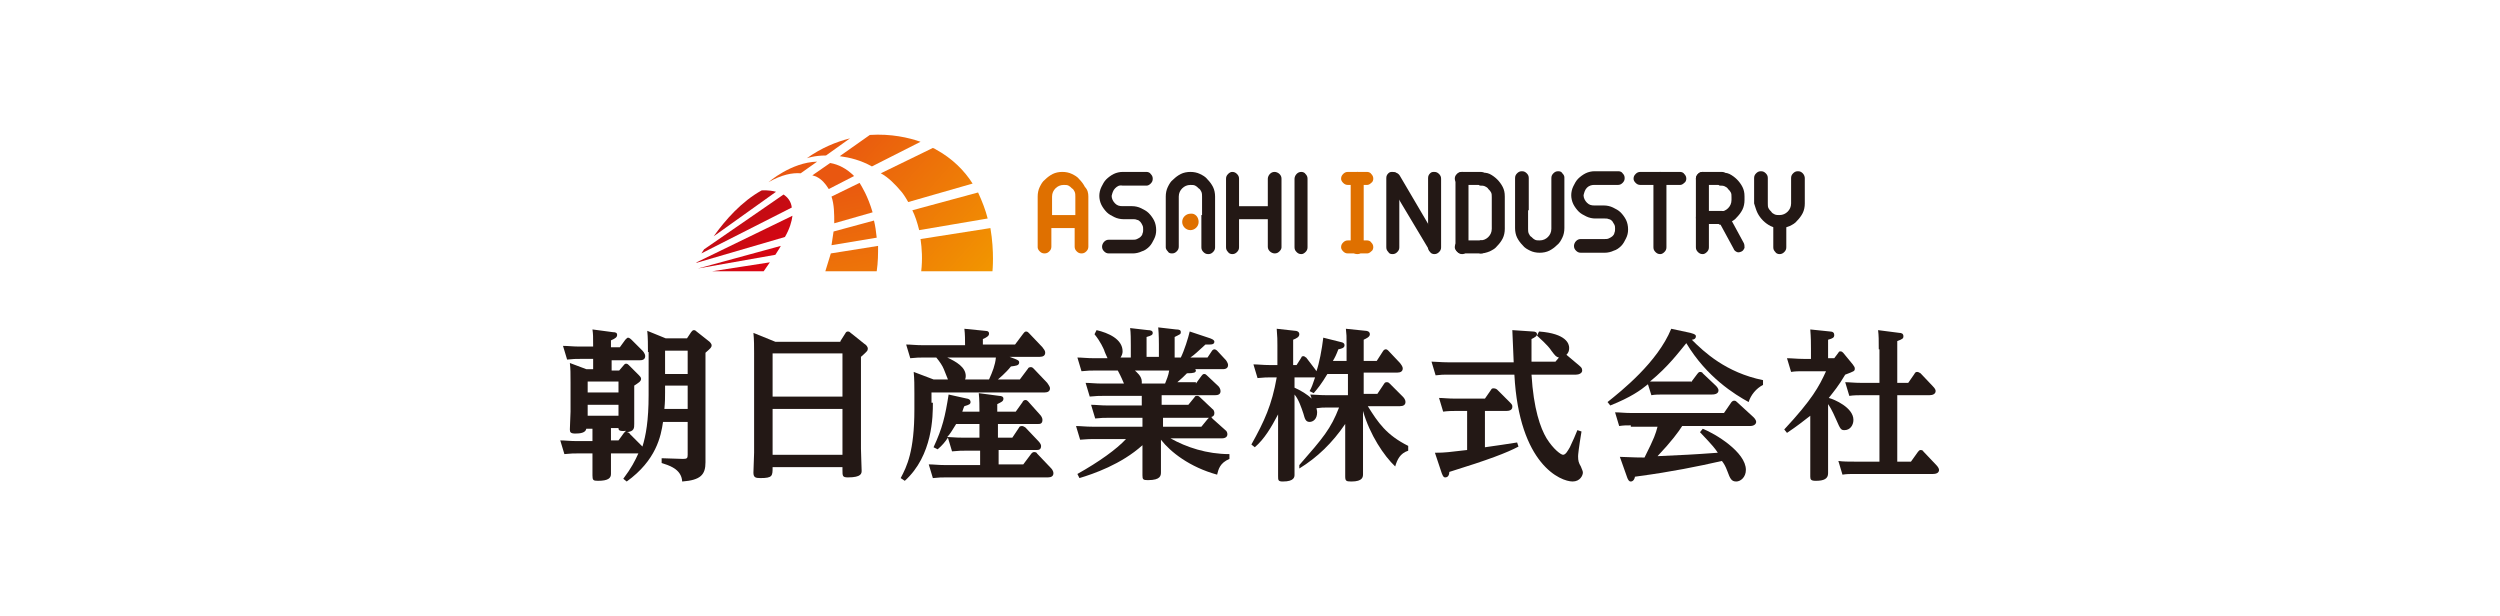 <?xml version="1.0" encoding="utf-8"?>
<!-- Generator: Adobe Illustrator 26.0.3, SVG Export Plug-In . SVG Version: 6.00 Build 0)  -->
<svg version="1.1" id="レイヤー_1" xmlns="http://www.w3.org/2000/svg" xmlns:xlink="http://www.w3.org/1999/xlink" x="0px"
	 y="0px" viewBox="0 0 365 90" style="enable-background:new 0 0 365 90;" xml:space="preserve">
<style type="text/css">
	.st0{fill:#231815;}
	.st1{fill:#DF7000;}
	.st2{fill:url(#SVGID_1_);}
	.st3{fill:url(#SVGID_00000158020993940785751430000006083267208432978103_);}
	.st4{fill:url(#SVGID_00000105410195266512713650000001066780844778700707_);}
	.st5{fill:url(#SVGID_00000040564424734728290740000003028104517892321435_);}
	.st6{fill:url(#SVGID_00000121971060843054519860000002612989842109667743_);}
	.st7{fill:url(#SVGID_00000030448321394403574230000010033999347179043247_);}
	.st8{fill:url(#SVGID_00000170987210012873682340000004808069681222687906_);}
	.st9{fill:url(#SVGID_00000161610973263635564930000010363800839376208575_);}
	.st10{fill:url(#SVGID_00000098911157437203824000000016828144954523871617_);}
	.st11{fill:url(#SVGID_00000170956942268017719990000001967504788674652319_);}
	.st12{fill:url(#SVGID_00000106127118779793142680000011725511067359578810_);}
	.st13{fill:url(#SVGID_00000004504596070266098750000016907498098509623210_);}
	.st14{fill:url(#SVGID_00000148639945225189123590000014532786665320254367_);}
	.st15{fill:url(#SVGID_00000021801360927767293890000004917479020460135848_);}
	.st16{fill:url(#SVGID_00000047770379834285352920000015235619080587254197_);}
</style>
<g>
	<g>
		<path class="st0" d="M94.6,51.4c0-0.9,0-2.2-0.1-3.1l2.7,1.1h3.1l0.6-0.9c0.1-0.1,0.2-0.3,0.4-0.3c0.2,0,0.3,0.1,0.4,0.2l1.9,1.5
			c0.2,0.2,0.3,0.4,0.3,0.5c0,0.3-0.1,0.4-0.9,1.1v13c0,0.5,0,2.5,0,3c0,1.8-0.7,2.6-3.4,2.8c-0.1-1.9-2.1-2.4-3-2.7v-0.7l3.1,0.1
			c0.6,0,0.7-0.1,0.7-0.6v-4.8h-3.6c-0.3,2.1-1,5.6-5.3,8.7L91,69.9c1.2-1.6,1.7-2.6,2.2-3.7h-4c0,0.5,0,2.6,0,3c0,0.6-0.4,1-1.9,1
			c-0.7,0-0.8-0.1-0.8-0.8c0-0.2,0-0.7,0-3.2h-2.2c-0.5,0-0.9,0-1.9,0.1l-0.6-2c0.7,0,1.4,0.1,2.4,0.1h2.3v-1.8h-0.9
			c-0.1,0.6-0.9,0.7-1.6,0.7c-0.7,0-0.8-0.2-0.8-0.6c0-0.6,0.1-2,0.1-2.6v-4.2c0-1.3,0-2.1-0.1-2.9l2.4,0.9h1v-1.5h-1.9
			c-0.6,0-1,0-1.9,0.1l-0.6-2c0.7,0,1.5,0.1,2.4,0.1h2c0-1.5,0-1.8-0.1-2.5l3,0.4c0.4,0,0.6,0.1,0.6,0.4c0,0.3-0.2,0.5-0.9,0.8v1
			h1.3l0.8-1.1c0.2-0.2,0.3-0.3,0.4-0.3c0.2,0,0.5,0.3,0.5,0.3l1.6,1.6c0,0,0.4,0.4,0.4,0.8c0,0.6-0.6,0.6-0.8,0.6h-4.1v1.5h1.1
			l0.6-0.7c0.1-0.1,0.2-0.3,0.4-0.3c0.2,0,0.3,0.1,0.4,0.2l1.5,1.5c0.1,0.1,0.3,0.3,0.3,0.5c0,0.4-0.4,0.6-1,1v3.4
			c0,0.3,0,1.9,0,2.2c0,0.6,0,1.1-1.1,1.2c0.2,0,0.4,0.1,0.5,0.3l1.5,1.5c0.1,0.1,0.2,0.2,0.3,0.3c0.5-1.6,0.9-3.8,0.9-7.5V51.4z
			 M85.8,55.7v1.6h4.5v-1.6H85.8z M85.8,59.1v1.6h4.5v-1.6H85.8z M91.1,63.2c0.1-0.1,0.2-0.2,0.3-0.3c-1,0.1-1.1-0.1-1.1-0.4h-1.1
			v1.8h1.1L91.1,63.2z M97.1,57.3c0,0.7,0,1.4-0.1,2.4h3.4v-3.4h-3.3L97.1,57.3z M97.1,54.6h3.3v-3.4h-3.3V54.6z"/>
		<path class="st0" d="M122.7,49.8l0.7-1.1c0.1-0.2,0.2-0.3,0.4-0.3c0.2,0,0.3,0.1,0.4,0.2l2,1.6c0.2,0.1,0.5,0.4,0.5,0.7
			c0,0.3-0.1,0.4-1,1.2v13.4c0,0.5,0.1,2.9,0.1,3.2c0,0.4,0,1-2,1c-0.8,0-0.8-0.2-0.8-1.1v-0.4h-10.2c0,1.3,0,1.6-1.8,1.6
			c-0.7,0-1-0.1-1-0.8c0-0.3,0.1-2.5,0.1-2.9V51.6c0-1,0-2-0.1-3l3.2,1.3H122.7z M112.8,51.6v6.3h10.2v-6.3H112.8z M112.8,59.7v6.7
			h10.2v-6.7H112.8z"/>
		<path class="st0" d="M136.2,58.8c0,1.9,0,7.7-4.1,11.4l-0.6-0.4c0.9-1.7,2-3.9,2-10v-2.4c0-1.1,0-2-0.1-3.1l2.9,1.1h2.1
			c-0.1-0.2-0.5-1.3-0.6-1.5c-0.2-0.5-0.6-1.1-1.1-1.7h-1.9c-0.6,0-0.9,0-1.9,0.1l-0.6-2c0.7,0,1.4,0.1,2.4,0.1h6.2
			c0-0.7,0-1.6-0.1-2.4l3,0.3c0.5,0,0.6,0.2,0.6,0.4c0,0.3-0.2,0.5-0.9,0.8v0.8h4.7l1.2-1.6c0.1-0.1,0.2-0.3,0.4-0.3
			s0.3,0.1,0.4,0.2l2,2.1c0.1,0.2,0.4,0.4,0.4,0.8c0,0.4-0.3,0.6-0.8,0.6h-4.4l0.8,0.3c0.5,0.2,0.6,0.3,0.6,0.5
			c0,0.5-0.5,0.5-1.2,0.6c-0.8,1-1.8,1.8-1.9,1.9h3.2l1.2-1.6c0-0.1,0.2-0.2,0.4-0.2c0.2,0,0.3,0.1,0.4,0.2l2,2.1
			c0.1,0.2,0.4,0.5,0.4,0.8c0,0.4-0.3,0.6-0.8,0.6h-16.5V58.8z M143,60.1c0-0.6,0-1.8-0.1-2.7l3,0.4c0.3,0,0.6,0.1,0.6,0.4
			c0,0.4-0.3,0.5-0.9,0.8v1.1h2.7l1-1.4c0-0.1,0.2-0.3,0.4-0.3c0.2,0,0.3,0.1,0.4,0.2l1.7,1.9c0.2,0.2,0.4,0.5,0.4,0.8
			c0,0.6-0.4,0.6-0.6,0.6h-5.9v2h2.1l1-1.5c0-0.1,0.2-0.2,0.4-0.2c0.2,0,0.3,0.1,0.5,0.2l1.9,2c0.2,0.2,0.4,0.5,0.4,0.7
			c0,0.6-0.4,0.6-0.7,0.6h-5.5v2.1h3.6l1.2-1.6c0.1-0.1,0.2-0.2,0.4-0.2s0.4,0.1,0.4,0.2l2,2.1c0.1,0.1,0.4,0.4,0.4,0.8
			c0,0.4-0.3,0.6-0.8,0.6h-14.9c-0.6,0-1,0-1.9,0.1l-0.6-2c0.7,0,1.4,0.1,2.4,0.1h5.1v-2.1h-2.2c-0.5,0-0.9,0-1.9,0.1l-0.6-2
			c-0.4,0.6-0.8,1.1-1.5,1.7l-0.6-0.3c1.3-2.8,1.7-4.5,2.2-7.7l2.7,0.6c0.1,0,0.5,0.1,0.5,0.5c0,0.3-0.2,0.4-0.9,0.6
			c-0.2,0.4-0.2,0.6-0.3,0.8H143z M138.3,52.2c1.3,0.6,2.7,1.4,2.7,2.7c0,0.3-0.1,0.5-0.1,0.5h3.5c0.5-1.1,0.9-2.1,1-3.2H138.3z
			 M139.6,61.9c-0.5,0.8-0.9,1.5-1.3,1.9c1.4,0.1,1.9,0.1,2.4,0.1h2.3v-2H139.6z"/>
		<path class="st0" d="M174.6,56l0.8-1.1c0.1-0.1,0.2-0.3,0.4-0.3s0.3,0.1,0.4,0.2l1.7,1.6c0.1,0.1,0.3,0.4,0.3,0.7
			c0,0.5-0.4,0.6-0.8,0.6h-7.8v1.4h3.9l0.9-1.1c0.1-0.2,0.2-0.2,0.4-0.2c0.1,0,0.2,0,0.4,0.2l1.8,1.7c0.2,0.1,0.3,0.4,0.3,0.6
			c0,0.3-0.1,0.5-0.5,0.6c0.1,0,0.2,0.1,0.2,0.2l1.9,1.7c0.2,0.1,0.3,0.4,0.3,0.6c0,0.5-0.5,0.6-0.8,0.6h-7.5
			c2.3,1.3,5.3,2.3,8.6,2.3v0.7c-1.4,0.6-1.6,1.5-1.8,2.3c-4-1.1-6.8-3.3-8.2-5.1v2.3c0,0.4,0,2.2,0,2.4c0,0.5,0,1.2-1.9,1.2
			c-0.7,0-0.8-0.1-0.8-0.7c0-0.2,0-2.4,0-2.8V65c-3.1,2.8-7.2,4.2-9.2,4.8l-0.3-0.6c3.2-1.8,5.7-3.6,7.1-5.1h-4.8
			c-0.9,0-1.7,0.1-1.9,0.1l-0.6-2c0.7,0,1.4,0.1,2.4,0.1h7.3V61h-5c-0.6,0-1,0-1.9,0.1l-0.6-2c0.7,0,1.4,0.1,2.4,0.1h5v-1.4H161
			c-0.5,0-0.9,0-1.9,0.1l-0.6-2c0.7,0,1.4,0.1,2.4,0.1h3.2c-0.5-1.2-0.7-1.5-0.9-1.9h-3.4c-0.5,0-1,0-1.9,0.1l-0.6-2
			c0.7,0,1.4,0.1,2.4,0.1h2c-0.1-0.2-0.5-1.1-0.5-1.2c-0.1-0.2-0.5-1.2-1.4-2.3l0.3-0.6c1.7,0.4,3.8,1.3,3.8,3.1
			c0,0.3-0.1,0.6-0.3,0.9h1.5v-1.8c0-0.6,0-1.9-0.1-2.5l2.6,0.3c0.4,0,0.7,0.1,0.7,0.4c0,0.3-0.2,0.4-0.9,0.6v2.9h1.8v-1.8
			c0-0.2,0-1.5-0.1-2.5l2.6,0.3c0.5,0,0.7,0.1,0.7,0.4c0,0.3-0.1,0.3-0.9,0.7v3h0.9c0.5-1,1.1-2.9,1.3-3.8l3,1
			c0.2,0.1,0.6,0.2,0.6,0.5c0,0.5-0.7,0.4-1.3,0.4c-1.1,1-1.6,1.5-2.2,1.9h2.5l0.6-0.9c0.1-0.2,0.3-0.3,0.4-0.3
			c0.2,0,0.4,0.2,0.4,0.2l1.3,1.4c0,0,0.3,0.4,0.3,0.7c0,0.6-0.6,0.6-0.8,0.6h-4c0,0,0.1,0.1,0.1,0.2c0,0.3-0.3,0.4-1.3,0.4
			c-0.5,0.5-0.7,0.7-1.4,1.3H174.6z M170.1,56c0.2-0.5,0.5-1.2,0.6-1.9h-5c0.2,0.2,1,0.8,1,1.6c0,0.1,0,0.2,0,0.3H170.1z
			 M169.7,62.3h5.7l0.9-1.1c0.1-0.1,0.1-0.1,0.2-0.2h-6.7V62.3z"/>
		<path class="st0" d="M189.7,67.9c3.5-4,4.6-5.3,5.8-8.4h-1.8c-0.5,0-0.8,0-1.5,0.1c0,0.1,0.1,0.3,0.1,0.6c0,1-0.6,1.4-1.1,1.4
			c-0.6,0-0.7-0.5-0.9-1.2c-0.3-0.9-0.7-2.1-1.3-2.8v7c0,0.7,0,4,0,4.7c0,0.3,0,1-1.7,1c-0.7,0-0.7-0.2-0.7-0.8c0-0.6,0-3.3,0-3.8
			v-5.2c-1,1.9-2,3.6-3.4,4.8l-0.5-0.4c1.9-3.4,3-5.8,3.7-9.8h-0.9c-0.5,0-0.9,0-1.9,0.1l-0.6-2c0.7,0,1.4,0.1,2.4,0.1h1.1v-2.9
			c0-0.9,0-1-0.1-2.4l2.7,0.3c0.2,0,0.6,0.1,0.6,0.5c0,0.4-0.4,0.6-0.9,0.8v3.7h0.5l0.7-1.1c0-0.1,0.1-0.2,0.3-0.2
			c0.2,0,0.3,0.2,0.4,0.2l1.3,1.7c0.1,0.1,0.1,0.2,0.2,0.3c0.4-1.1,0.8-3.2,1-4.9l2.4,0.6c0.6,0.1,0.7,0.3,0.7,0.5
			c0,0.4-0.4,0.5-0.9,0.6c-0.3,0.8-0.5,1.2-0.8,1.7h2v-2.3c0-1.4,0-1.5-0.1-2.4l2.9,0.3c0.2,0,0.6,0.1,0.6,0.5
			c0,0.4-0.5,0.6-0.9,0.8v3.1h1.9l0.9-1.4c0.1-0.2,0.3-0.3,0.4-0.3s0.2,0,0.4,0.2l1.7,1.8c0.4,0.5,0.4,0.7,0.4,0.8
			c0,0.4-0.3,0.6-0.8,0.6h-4.9v3.1h2l1-1.5c0.1-0.2,0.3-0.2,0.4-0.2c0.2,0,0.3,0.1,0.4,0.2l1.9,1.9c0.1,0.1,0.4,0.4,0.4,0.8
			c0,0.4-0.3,0.6-0.8,0.6h-4.7c1.5,2.4,2.7,4.2,5.9,5.8v0.7c-1.2,0.4-1.6,1.3-1.9,2.3c-1.6-1.5-3.7-4.6-4.7-8.1V65
			c0,0.7,0,3.6,0,4.2c0,0.4,0,1.1-1.7,1.1c-0.8,0-0.9-0.1-0.9-0.8c0-0.5,0-3.4,0-3.8v-3.8c-1.9,2.8-4.1,4.9-6.7,6.5L189.7,67.9z
			 M196.8,57.7v-3.1h-3c-0.9,1.5-1.4,2.1-2,2.8l-0.6-0.3c0.3-0.5,0.5-1.1,0.8-2c-0.1,0-0.1,0-0.3,0H189v1.5c0.9,0.4,1.9,1,2.5,1.6
			l-0.2-0.6c0.5,0,1.3,0.1,2.4,0.1H196.8z"/>
		<path class="st0" d="M223.8,48.4c0.3,0,0.6,0.1,0.6,0.4c0,0.3-0.4,0.5-0.8,0.7c0,0.5,0,2.9,0,3.3h3.5l0.5-0.6
			c-0.4-0.1-0.5-0.2-1.1-1c-0.5-0.8-1.8-1.9-2.1-2.2l0.3-0.6c4,0.3,4.4,1.8,4.4,2.4c0,0.4-0.1,0.7-0.4,1l1.9,1.6
			c0.2,0.2,0.4,0.3,0.4,0.7c0,0.4-0.5,0.6-0.9,0.6h-6.5c0.3,5,1.3,7.8,2.2,9.3c1,1.6,2.1,2.4,2.4,2.4c0.4,0,0.7-0.6,1-1.1
			c0.6-1.3,0.7-1.5,1.1-2.5l0.6,0.2c-0.4,2.4-0.5,3.4-0.5,3.6c0,0.7,0.1,1,0.4,1.5c0.2,0.5,0.3,0.7,0.3,0.9c0,0.4-0.4,1.3-1.5,1.3
			c-1.7,0-7.8-2.4-8.5-15.6h-9.8c-0.6,0-0.8,0-1.7,0.1l-0.6-2c0.6,0,1.4,0.1,2.4,0.1h9.6c0-0.2-0.2-4.6-0.2-4.7L223.8,48.4z
			 M216.8,65.3c0.8-0.1,4.1-0.6,4.7-0.7l0.2,0.6c-1.7,0.9-4.3,1.9-10.1,3.7c0,0.3-0.1,0.8-0.6,0.8c-0.2,0-0.3-0.1-0.5-0.6l-1-3
			c1.6,0,2-0.1,4.7-0.4V60h-1.8c-0.3,0-1,0-1.7,0.1l-0.6-2c0.6,0,1.3,0.1,2.4,0.1h4.3l0.9-1.3c0.1-0.2,0.2-0.2,0.4-0.2
			c0.2,0,0.4,0.1,0.5,0.2l1.9,1.9c0.3,0.3,0.3,0.4,0.3,0.6c0,0.5-0.5,0.6-0.9,0.6h-3.1V65.3z"/>
		<path class="st0" d="M246.9,55.8l0.9-1.2c0.1-0.1,0.2-0.3,0.4-0.3s0.4,0.1,0.4,0.2l1.9,1.8c0.1,0.1,0.4,0.4,0.4,0.7
			c0,0.6-0.8,0.6-1,0.6h-7.1c-0.5,0-1.2,0-1.7,0.1l-0.5-1.6c-1.1,0.9-2.5,1.9-5.5,3.1l-0.4-0.5c2-1.6,7.3-5.8,9.3-10.7l2.8,0.6
			c0.8,0.2,0.8,0.4,0.8,0.5c0,0.4-0.4,0.5-0.6,0.5c1.8,1.8,5,4.8,10.4,5.9v0.7c-1,0.5-1.8,1.5-2.1,2.5c-2-1.1-6.1-3.6-9.1-8.6
			c-1,1.2-2.6,3.4-5.3,5.6c0.3,0,1,0,1.9,0H246.9z M238.1,62.1c-0.6,0-1.1,0-1.7,0.1l-0.6-2c0.7,0,1.4,0.1,2.4,0.1h13.5l1.1-1.6
			c0.1-0.1,0.2-0.2,0.4-0.2c0.2,0,0.3,0.1,0.4,0.2l2.4,2.2c0.1,0.1,0.4,0.4,0.4,0.7c0,0.3-0.3,0.6-0.9,0.6h-9.9
			c-0.5,0.8-1.6,2.3-3.6,4.4c4.2-0.2,4.7-0.2,8.8-0.5c-0.4-0.6-0.6-0.9-2.6-3l0.4-0.5c1.8,0.7,6.3,3.4,6.3,6c0,1.1-0.8,1.7-1.4,1.7
			c-0.7,0-0.9-0.4-1.3-1.5c-0.3-0.8-0.5-1.1-0.8-1.5c-3.5,0.8-7.5,1.6-12,2.2c-0.1,0-0.6,0.1-0.7,0.1c0,0.2-0.2,0.7-0.6,0.7
			c-0.3,0-0.4-0.3-0.5-0.5l-1.1-3.1c0.8,0,1.7,0.1,3.6,0.1c1.5-3,1.6-3.4,1.9-4.5H238.1z"/>
		<path class="st0" d="M268.4,51.5c0.1-0.2,0.2-0.2,0.3-0.2c0.2,0,0.3,0.1,0.4,0.2l1.4,1.7c0.2,0.3,0.3,0.4,0.3,0.6
			c0,0.4-0.1,0.4-1.4,0.9c-1,1.7-1.7,2.5-2.4,3.4c0.8,0.2,3.6,1.4,3.6,3.2c0,0.8-0.5,1.5-1.3,1.5c-0.5,0-0.6-0.1-1.2-1.5
			c-0.7-1.6-1-2-1.2-2.3v7.7c0,0.4,0,2,0,2.4c0,0.8-0.6,1.1-1.8,1.1c-0.7,0-0.8-0.2-0.8-0.6c0-0.4,0-2.4,0-2.7v-6.2
			c-0.9,0.7-1.9,1.5-3.4,2.5l-0.4-0.5c4.1-4.4,5.1-6.3,6.1-8.5h-3.4c-0.5,0-1.1,0-1.7,0.1l-0.6-2c0.7,0,1.5,0.1,2.4,0.1h1.1v-1.5
			c0-0.7,0-1.6-0.1-2.8l2.9,0.3c0.4,0,0.6,0.2,0.6,0.5c0,0.4-0.2,0.5-0.9,0.7v2.7h0.9L268.4,51.5z M274.3,51c0-1.3,0-2-0.1-2.8
			l3.1,0.4c0.3,0,0.6,0.1,0.6,0.5c0,0.3-0.1,0.4-0.9,0.7v6.1h1.6l0.9-1.3c0.1-0.2,0.2-0.3,0.4-0.3c0.2,0,0.3,0.1,0.5,0.2l1.8,1.9
			c0.4,0.4,0.4,0.6,0.4,0.7c0,0.4-0.4,0.6-0.9,0.6H277v9.7h2l1-1.4c0.1-0.1,0.2-0.3,0.4-0.3c0.2,0,0.4,0.1,0.4,0.2l1.9,2
			c0.2,0.2,0.4,0.5,0.4,0.7c0,0.3-0.2,0.6-0.9,0.6h-11.5c-0.6,0-1.1,0-1.7,0.1l-0.6-2c0.7,0.1,1.5,0.1,2.4,0.1h3.6v-9.7h-2.7
			c-0.3,0-1.1,0-1.7,0.1l-0.6-2c0.6,0,1.3,0.1,2.4,0.1h2.6V51z"/>
	</g>
	<g>
		<path class="st1" d="M175,32.4c0,0.7-0.6,1.2-1.2,1.2c-0.7,0-1.2-0.6-1.2-1.2c0-0.7,0.6-1.2,1.2-1.2C174.5,31.1,175,31.7,175,32.4
			z"/>
		<path class="st1" d="M158.9,28.7v7.3c0,0.3-0.1,0.5-0.3,0.7c-0.2,0.2-0.4,0.3-0.7,0.3c-0.3,0-0.5-0.1-0.7-0.3
			c-0.2-0.2-0.3-0.4-0.3-0.7v-2.7h-3.4v2.7c0,0.3-0.1,0.5-0.3,0.7c-0.2,0.2-0.4,0.3-0.7,0.3c-0.3,0-0.5-0.1-0.7-0.3
			c-0.2-0.2-0.3-0.4-0.3-0.6v-7.4c0-0.5,0.1-1,0.3-1.4c0.2-0.4,0.4-0.8,0.8-1.1c0.3-0.3,0.7-0.6,1.1-0.8c0.4-0.2,0.9-0.3,1.4-0.3
			c0.5,0,1,0.1,1.4,0.3c0.4,0.2,0.8,0.4,1.1,0.8c0.3,0.3,0.6,0.7,0.8,1.1C158.8,27.7,158.9,28.2,158.9,28.7L158.9,28.7z M157,28.7
			c0-0.2,0-0.5-0.1-0.7c-0.1-0.2-0.2-0.4-0.4-0.5c-0.2-0.2-0.3-0.3-0.5-0.4c-0.2-0.1-0.4-0.1-0.7-0.1c-0.5,0-0.9,0.2-1.2,0.5
			c-0.3,0.3-0.5,0.7-0.5,1.2v2.7h3.4V28.7z"/>
		<path class="st0" d="M162.8,27.5c-0.3,0.3-0.4,0.7-0.5,1.1c0,0.4,0.2,0.8,0.5,1.1c0.3,0.3,0.6,0.4,1.1,0.4h1.4
			c0.4,0,0.9,0.1,1.3,0.3c0.4,0.2,0.8,0.4,1.1,0.7c0.3,0.3,0.6,0.7,0.8,1.1c0.2,0.4,0.3,0.9,0.3,1.4c0,0.5-0.1,0.9-0.3,1.3
			c-0.2,0.4-0.4,0.8-0.7,1.1c-0.3,0.3-0.7,0.6-1.1,0.7c-0.4,0.2-0.9,0.3-1.3,0.3h-3.5c-0.3,0-0.5-0.1-0.7-0.3
			c-0.2-0.2-0.3-0.4-0.3-0.7c0-0.2,0.1-0.5,0.3-0.7c0.2-0.2,0.4-0.3,0.7-0.3h3.5c0.2,0,0.4,0,0.6-0.1c0.2-0.1,0.4-0.2,0.5-0.3
			c0.1-0.1,0.3-0.3,0.3-0.5c0.1-0.2,0.1-0.4,0.1-0.6c0-0.2,0-0.4-0.1-0.6c-0.1-0.2-0.2-0.4-0.3-0.5c-0.1-0.1-0.3-0.3-0.5-0.3
			c-0.2-0.1-0.4-0.1-0.6-0.1h-1.4c-0.4,0-0.9-0.1-1.3-0.3c-0.4-0.2-0.8-0.4-1.1-0.7c-0.3-0.3-0.6-0.7-0.8-1.1
			c-0.2-0.4-0.3-0.9-0.3-1.3c0-0.4,0.1-0.9,0.3-1.3c0.2-0.4,0.4-0.8,0.7-1.1c0.3-0.3,0.7-0.6,1.1-0.8c0.4-0.2,0.9-0.3,1.3-0.3h3.5
			c0.2,0,0.5,0.1,0.6,0.3c0.2,0.2,0.3,0.4,0.3,0.7c0,0.3-0.1,0.5-0.3,0.7c-0.2,0.2-0.4,0.3-0.6,0.3h-3.5
			C163.4,27,163.1,27.2,162.8,27.5z"/>
		<path class="st0" d="M175.5,31.4v-2.7c0-0.2,0-0.5-0.1-0.7c-0.1-0.2-0.2-0.4-0.4-0.5c-0.2-0.2-0.3-0.3-0.5-0.4
			c-0.2-0.1-0.4-0.1-0.7-0.1c-0.5,0-0.9,0.2-1.2,0.5c-0.3,0.3-0.5,0.7-0.5,1.2v2.7v1.9v2.7c0,0.3-0.1,0.5-0.3,0.7
			c-0.2,0.2-0.4,0.3-0.7,0.3c-0.3,0-0.5-0.1-0.6-0.3c-0.2-0.2-0.3-0.4-0.3-0.6v-7.4c0-0.5,0.1-1,0.3-1.4c0.2-0.4,0.4-0.8,0.8-1.1
			c0.3-0.3,0.7-0.6,1.1-0.8c0.4-0.2,0.9-0.3,1.4-0.3c0.5,0,1,0.1,1.4,0.3c0.4,0.2,0.8,0.4,1.1,0.8c0.3,0.3,0.6,0.7,0.8,1.1
			c0.2,0.4,0.3,0.9,0.3,1.4v0.1v7.3c0,0.3-0.1,0.5-0.3,0.7c-0.2,0.2-0.4,0.3-0.7,0.3c-0.3,0-0.5-0.1-0.7-0.3
			c-0.2-0.2-0.3-0.4-0.3-0.7v-2.7V31.4z"/>
		<g>
			<path class="st0" d="M223.1,30.7v2.7c0,0.2,0,0.5,0.1,0.7c0.1,0.2,0.2,0.4,0.4,0.5c0.2,0.2,0.3,0.3,0.5,0.4
				c0.2,0.1,0.4,0.1,0.7,0.1c0.5,0,0.9-0.2,1.2-0.5c0.3-0.3,0.5-0.7,0.5-1.2v-2.7v-1.9V26c0-0.3,0.1-0.5,0.3-0.7
				c0.2-0.2,0.4-0.3,0.7-0.3c0.3,0,0.5,0.1,0.6,0.3c0.2,0.2,0.3,0.4,0.3,0.6v7.4c0,0.5-0.1,1-0.3,1.4c-0.2,0.4-0.4,0.8-0.8,1.1
				c-0.3,0.3-0.7,0.6-1.1,0.8c-0.4,0.2-0.9,0.3-1.4,0.3c-0.5,0-1-0.1-1.4-0.3c-0.4-0.2-0.8-0.4-1.1-0.8c-0.3-0.3-0.6-0.7-0.8-1.1
				c-0.2-0.4-0.3-0.9-0.3-1.4v-0.1V26c0-0.3,0.1-0.5,0.3-0.7c0.2-0.2,0.4-0.3,0.7-0.3c0.3,0,0.5,0.1,0.7,0.3
				c0.2,0.2,0.3,0.4,0.3,0.7v2.7V30.7z"/>
		</g>
		<path class="st0" d="M186.1,25.1c0.2,0,0.5,0.1,0.7,0.3c0.2,0.2,0.3,0.4,0.3,0.7v10c0,0.2-0.1,0.4-0.3,0.6
			c-0.2,0.2-0.4,0.3-0.7,0.3c-0.2,0-0.5-0.1-0.7-0.3c-0.2-0.2-0.3-0.4-0.3-0.7V32h-4.2v4.1c0,0.3-0.1,0.5-0.3,0.7
			c-0.2,0.2-0.4,0.3-0.7,0.3c-0.2,0-0.5-0.1-0.6-0.3c-0.2-0.2-0.3-0.4-0.3-0.7v-10c0-0.3,0.1-0.5,0.3-0.7c0.2-0.2,0.4-0.3,0.6-0.3
			c0.3,0,0.5,0.1,0.7,0.3c0.2,0.2,0.3,0.4,0.3,0.7v4h4.2v-4c0-0.2,0.1-0.5,0.3-0.7C185.6,25.2,185.8,25.1,186.1,25.1z"/>
		<path class="st0" d="M190,25.1c0.2,0,0.5,0.1,0.6,0.3c0.2,0.2,0.3,0.4,0.3,0.7v10c0,0.3-0.1,0.5-0.3,0.7c-0.2,0.2-0.4,0.3-0.6,0.3
			c-0.3,0-0.5-0.1-0.7-0.3c-0.2-0.2-0.3-0.4-0.3-0.7v-10c0-0.2,0.1-0.5,0.3-0.7C189.5,25.2,189.7,25.1,190,25.1z"/>
		<g>
			<path class="st0" d="M242.4,25.1c0.2,0,0.5,0.1,0.6,0.3c0.2,0.2,0.3,0.4,0.3,0.7v10c0,0.3-0.1,0.5-0.3,0.7
				c-0.2,0.2-0.4,0.3-0.6,0.3c-0.3,0-0.5-0.1-0.7-0.3c-0.2-0.2-0.3-0.4-0.3-0.7v-10c0-0.2,0.1-0.5,0.3-0.7
				C241.9,25.2,242.1,25.1,242.4,25.1z"/>
			<path class="st0" d="M246.2,26.1c0,0.2-0.1,0.5-0.3,0.6c-0.2,0.2-0.4,0.3-0.6,0.3h-5.8c-0.3,0-0.5-0.1-0.7-0.3
				c-0.2-0.2-0.3-0.4-0.3-0.6c0-0.3,0.1-0.5,0.3-0.7c0.2-0.2,0.4-0.3,0.7-0.3h5.8c0.2,0,0.5,0.1,0.6,0.3
				C246.1,25.6,246.2,25.8,246.2,26.1z"/>
		</g>
		<g>
			<path class="st1" d="M198.2,25.1c0.2,0,0.5,0.1,0.6,0.3c0.2,0.2,0.3,0.4,0.3,0.7v10c0,0.3-0.1,0.5-0.3,0.7
				c-0.2,0.2-0.4,0.3-0.6,0.3c-0.3,0-0.5-0.1-0.7-0.3c-0.2-0.2-0.3-0.4-0.3-0.7v-10c0-0.2,0.1-0.5,0.3-0.7
				C197.7,25.2,197.9,25.1,198.2,25.1z"/>
			<path class="st1" d="M200.5,26.1c0,0.2-0.1,0.5-0.3,0.6c-0.2,0.2-0.4,0.3-0.6,0.3h-2.8c-0.3,0-0.5-0.1-0.7-0.3
				c-0.2-0.2-0.3-0.4-0.3-0.6c0-0.3,0.1-0.5,0.3-0.7c0.2-0.2,0.4-0.3,0.7-0.3h2.8c0.2,0,0.5,0.1,0.6,0.3
				C200.4,25.6,200.5,25.8,200.5,26.1z"/>
			<path class="st1" d="M200.5,36.1c0,0.2-0.1,0.5-0.3,0.6c-0.2,0.2-0.4,0.3-0.6,0.3h-2.8c-0.3,0-0.5-0.1-0.7-0.3
				c-0.2-0.2-0.3-0.4-0.3-0.6c0-0.3,0.1-0.5,0.3-0.7c0.2-0.2,0.4-0.3,0.7-0.3h2.8c0.2,0,0.5,0.1,0.6,0.3
				C200.4,35.6,200.5,35.8,200.5,36.1z"/>
		</g>
		<g>
			<path class="st0" d="M231.7,27.4c-0.3,0.3-0.4,0.7-0.5,1.1c0,0.4,0.2,0.8,0.5,1.1c0.3,0.3,0.6,0.4,1.1,0.4h1.4
				c0.4,0,0.9,0.1,1.3,0.3c0.4,0.2,0.8,0.4,1.1,0.7c0.3,0.3,0.6,0.7,0.8,1.1c0.2,0.4,0.3,0.9,0.3,1.4c0,0.5-0.1,0.9-0.3,1.3
				c-0.2,0.4-0.4,0.8-0.7,1.1c-0.3,0.3-0.7,0.6-1.1,0.7c-0.4,0.2-0.9,0.3-1.3,0.3h-3.5c-0.3,0-0.5-0.1-0.7-0.3
				c-0.2-0.2-0.3-0.4-0.3-0.7c0-0.2,0.1-0.5,0.3-0.7c0.2-0.2,0.4-0.3,0.7-0.3h3.5c0.2,0,0.4,0,0.6-0.1c0.2-0.1,0.4-0.2,0.5-0.3
				c0.1-0.1,0.3-0.3,0.3-0.5c0.1-0.2,0.1-0.4,0.1-0.6c0-0.2,0-0.4-0.1-0.6c-0.1-0.2-0.2-0.3-0.3-0.5c-0.1-0.1-0.3-0.3-0.5-0.3
				c-0.2-0.1-0.4-0.1-0.6-0.1h-1.4c-0.4,0-0.9-0.1-1.3-0.3c-0.4-0.2-0.8-0.4-1.1-0.7c-0.3-0.3-0.6-0.7-0.8-1.1
				c-0.2-0.4-0.3-0.9-0.3-1.3c0-0.4,0.1-0.9,0.3-1.3c0.2-0.4,0.4-0.8,0.7-1.1c0.3-0.3,0.7-0.6,1.1-0.8c0.4-0.2,0.9-0.3,1.3-0.3h3.5
				c0.2,0,0.5,0.1,0.6,0.3c0.2,0.2,0.3,0.4,0.3,0.7c0,0.3-0.1,0.5-0.3,0.7c-0.2,0.2-0.4,0.3-0.7,0.3h-3.5
				C232.4,27,232,27.1,231.7,27.4z"/>
		</g>
		<g>
			<path class="st0" d="M204.3,36.1c0,0.3-0.1,0.5-0.3,0.7c-0.2,0.2-0.4,0.3-0.7,0.3c-0.3,0-0.5-0.1-0.6-0.3
				c-0.2-0.2-0.3-0.4-0.3-0.7V26c0-0.3,0.1-0.5,0.3-0.7c0.2-0.2,0.4-0.2,0.6-0.2c0.3,0,0.5,0.1,0.7,0.3c0.2,0.2,0.3,0.4,0.3,0.7
				V36.1z"/>
			<path class="st0" d="M210.4,36.1c0,0.3-0.1,0.5-0.3,0.7c-0.2,0.2-0.4,0.3-0.7,0.3c-0.2,0-0.5-0.1-0.6-0.3
				c-0.2-0.2-0.3-0.4-0.3-0.7V26c0-0.3,0.1-0.5,0.3-0.7c0.2-0.2,0.4-0.2,0.6-0.2c0.3,0,0.5,0.1,0.7,0.3c0.2,0.2,0.3,0.4,0.3,0.7
				V36.1z"/>
			<path class="st0" d="M210.1,35.4c0.2,0.3,0.2,0.5,0.2,0.8c-0.1,0.3-0.2,0.5-0.4,0.6c-0.2,0.1-0.5,0.2-0.7,0.1
				c-0.3-0.1-0.5-0.2-0.6-0.5l-5.8-9.7c-0.2-0.3-0.2-0.6-0.1-0.8c0.1-0.3,0.2-0.5,0.4-0.6c0.2-0.1,0.5-0.2,0.7-0.1
				c0.3,0.1,0.5,0.3,0.6,0.5L210.1,35.4z"/>
		</g>
		<g>
			<path class="st0" d="M213.5,25.1c0.2,0,0.5,0.1,0.6,0.3c0.2,0.2,0.3,0.4,0.3,0.7v10c0,0.3-0.1,0.5-0.3,0.7
				c-0.2,0.2-0.4,0.3-0.6,0.3c-0.3,0-0.5-0.1-0.7-0.3c-0.2-0.2-0.3-0.4-0.3-0.7v-10c0-0.2,0.1-0.5,0.3-0.7
				C213,25.2,213.3,25.1,213.5,25.1z"/>
			<path class="st0" d="M217.2,26.1c0,0.2-0.1,0.5-0.3,0.6c-0.2,0.2-0.4,0.3-0.7,0.3h-2.8c-0.3,0-0.5-0.1-0.7-0.3
				c-0.2-0.2-0.3-0.4-0.3-0.6c0-0.3,0.1-0.5,0.3-0.7c0.2-0.2,0.4-0.3,0.7-0.3h2.8c0.2,0,0.5,0.1,0.7,0.3
				C217.1,25.6,217.2,25.8,217.2,26.1z"/>
			<path class="st0" d="M217.2,36.1c0,0.2-0.1,0.5-0.3,0.6c-0.2,0.2-0.4,0.3-0.7,0.3h-2.8c-0.3,0-0.5-0.1-0.7-0.3
				c-0.2-0.2-0.3-0.4-0.3-0.6c0-0.3,0.1-0.5,0.3-0.7c0.2-0.2,0.4-0.3,0.7-0.3h2.8c0.2,0,0.5,0.1,0.7,0.3
				C217.1,35.6,217.2,35.8,217.2,36.1z"/>
			<g>
				<g>
					<path class="st0" d="M219.4,27.3c-0.2-0.4-0.5-0.8-0.8-1.1c-0.3-0.3-0.7-0.6-1.1-0.8c-0.4-0.2-0.9-0.2-1.4-0.2
						c-0.5,0-0.5,1.9,0,1.9c0.2,0,0.5,0,0.7,0.1c0.2,0.1,0.4,0.2,0.5,0.4c0.2,0.2,0.3,0.3,0.4,0.5c0.1,0.2,0.1,0.4,0.1,0.7V33v0.2
						v0.2c0,0.5-0.2,0.9-0.5,1.2c-0.3,0.3-0.7,0.5-1.2,0.5c-0.2,0-0.5,1.9,0,1.9c0.5,0,0.9-0.1,1.4-0.3c0.4-0.2,0.8-0.4,1.1-0.8
						c0.3-0.3,0.6-0.7,0.8-1.1c0.2-0.4,0.3-0.9,0.3-1.4v-0.2V33v-4.3C219.7,28.1,219.6,27.7,219.4,27.3z"/>
				</g>
			</g>
		</g>
		<g>
			<path class="st0" d="M251.5,31.7c0.2-0.1,0.5-0.1,0.7-0.1c0.2,0.1,0.4,0.2,0.5,0.4l1.9,3.5c0.1,0.2,0.1,0.5,0.1,0.7
				c-0.1,0.2-0.2,0.4-0.4,0.5c-0.2,0.1-0.5,0.2-0.7,0.1c-0.2-0.1-0.4-0.2-0.5-0.5l-1.9-3.5c-0.1-0.2-0.1-0.5-0.1-0.7
				C251.1,32,251.3,31.8,251.5,31.7z"/>
			<path class="st0" d="M248.6,25.1c0.2,0,0.5,0.1,0.6,0.3c0.2,0.2,0.3,0.4,0.3,0.7v10c0,0.3-0.1,0.5-0.3,0.7
				c-0.2,0.2-0.4,0.3-0.6,0.3c-0.3,0-0.5-0.1-0.7-0.3c-0.2-0.2-0.3-0.4-0.3-0.7v-10c0-0.2,0.1-0.5,0.3-0.7
				C248.1,25.2,248.3,25.1,248.6,25.1z"/>
			<path class="st0" d="M252.3,26.1c0,0.2-0.1,0.5-0.3,0.6c-0.2,0.2-0.4,0.3-0.6,0.3h-2.8c-0.3,0-0.5-0.1-0.7-0.3
				c-0.2-0.2-0.3-0.4-0.3-0.6c0-0.3,0.1-0.5,0.3-0.7c0.2-0.2,0.4-0.3,0.7-0.3h2.8c0.2,0,0.5,0.1,0.6,0.3
				C252.2,25.6,252.3,25.8,252.3,26.1z"/>
			<path class="st0" d="M252.3,31.8c0,0.2-0.1,0.5-0.3,0.6c-0.2,0.2-0.4,0.3-0.6,0.3h-2.8c-0.3,0-0.5-0.1-0.7-0.3
				c-0.2-0.2-0.3-0.4-0.3-0.6c0-0.3,0.1-0.5,0.3-0.7c0.2-0.2,0.4-0.3,0.7-0.3h2.8c0.2,0,0.5,0.1,0.6,0.3
				C252.2,31.3,252.3,31.5,252.3,31.8z"/>
			<g>
				<g>
					<path class="st0" d="M254.4,27.3c-0.2-0.4-0.5-0.8-0.8-1.1c-0.3-0.3-0.7-0.6-1.1-0.8c-0.4-0.2-0.9-0.2-1.4-0.2
						c-0.5,0-0.5,1.9,0,1.9c0.2,0,0.5,0,0.7,0.1c0.2,0.1,0.4,0.2,0.5,0.4c0.2,0.2,0.3,0.3,0.4,0.5c0.1,0.2,0.1,0.4,0.1,0.7v0.2v0.2
						c0,0.5-0.2,0.9-0.5,1.2c-0.3,0.3-0.7,0.5-1.2,0.5c-0.2,0-0.5,1.9,0,1.9c0.5,0,0.9-0.1,1.4-0.3c0.4-0.2,0.8-0.4,1.1-0.8
						c0.3-0.3,0.6-0.7,0.8-1.1c0.2-0.4,0.3-0.9,0.3-1.4v-0.2v-0.2v-0.1C254.7,28.1,254.6,27.7,254.4,27.3z"/>
				</g>
			</g>
		</g>
		<g>
			<path class="st0" d="M260.8,36.1c0,0.3-0.1,0.5-0.3,0.7c-0.2,0.2-0.4,0.3-0.7,0.3c-0.2,0-0.5-0.1-0.6-0.3
				c-0.2-0.2-0.3-0.4-0.3-0.7v-3.7c0-0.3,0.1-0.5,0.3-0.7c0.2-0.2,0.4-0.2,0.6-0.2c0.3,0,0.5,0.1,0.7,0.3c0.2,0.2,0.3,0.4,0.3,0.7
				V36.1z"/>
			<path class="st0" d="M256.6,31.1c0.2,0.4,0.5,0.8,0.8,1.1c0.3,0.3,0.7,0.6,1.1,0.8c0.4,0.2,0.9,0.3,1.4,0.3
				c0.5,0,0.9-0.1,1.4-0.3c0.4-0.2,0.8-0.4,1.1-0.8c0.3-0.3,0.6-0.7,0.8-1.1c0.2-0.4,0.3-0.9,0.3-1.4V26c0-0.2-0.1-0.5-0.3-0.7
				c-0.2-0.2-0.4-0.3-0.7-0.3c-0.3,0-0.5,0.1-0.7,0.3c-0.2,0.2-0.3,0.4-0.3,0.7v3.7c0,0.5-0.2,0.9-0.5,1.2c-0.3,0.3-0.7,0.5-1.2,0.5
				c-0.2,0-0.5,0-0.7-0.1c-0.2-0.1-0.4-0.2-0.5-0.4c-0.2-0.2-0.3-0.3-0.4-0.5c-0.1-0.2-0.1-0.4-0.1-0.7V26c0-0.3-0.1-0.5-0.3-0.7
				c-0.2-0.2-0.4-0.3-0.7-0.3c-0.3,0-0.5,0.1-0.7,0.3c-0.2,0.2-0.3,0.4-0.3,0.7v3.7C256.3,30.3,256.4,30.7,256.6,31.1z"/>
		</g>
		<g>
			<linearGradient id="SVGID_1_" gradientUnits="userSpaceOnUse" x1="113.109" y1="42.021" x2="104.15" y2="27.688">
				<stop  offset="0" style="stop-color:#E50012"/>
				<stop  offset="1" style="stop-color:#B01313"/>
			</linearGradient>
			<path class="st2" d="M115.7,31.5l-14,6.8c0,0,0,0.1-0.1,0.1l13-3.8C115.3,33.4,115.6,32.3,115.7,31.5z"/>
			
				<linearGradient id="SVGID_00000183947693630785445750000012727149595520623275_" gradientUnits="userSpaceOnUse" x1="111.4" y1="43.09" x2="102.439" y2="28.753">
				<stop  offset="0" style="stop-color:#E50012"/>
				<stop  offset="1" style="stop-color:#B01313"/>
			</linearGradient>
			<path style="fill:url(#SVGID_00000183947693630785445750000012727149595520623275_);" d="M101.9,39.2l11.3-2
				c0.3-0.5,0.6-0.9,0.8-1.3L101.9,39.2z"/>
			
				<linearGradient id="SVGID_00000176034049304047937610000000061156559285264543_" gradientUnits="userSpaceOnUse" x1="110.971" y1="43.362" x2="102.008" y2="29.02">
				<stop  offset="0" style="stop-color:#E50012"/>
				<stop  offset="1" style="stop-color:#B01313"/>
			</linearGradient>
			<path style="fill:url(#SVGID_00000176034049304047937610000000061156559285264543_);" d="M111.5,39.6c0.3-0.4,0.6-0.9,0.9-1.3
				l-8.4,1.3L111.5,39.6z"/>
			
				<linearGradient id="SVGID_00000170966944989257951860000008417305471231444154_" gradientUnits="userSpaceOnUse" x1="114.064" y1="41.436" x2="105.093" y2="27.084">
				<stop  offset="0" style="stop-color:#E50012"/>
				<stop  offset="1" style="stop-color:#B01313"/>
			</linearGradient>
			<path style="fill:url(#SVGID_00000170966944989257951860000008417305471231444154_);" d="M114.4,28.4l-11.6,8
				c-0.1,0.2-0.3,0.4-0.4,0.6l13.2-6.7C115.5,29.4,115,28.8,114.4,28.4z"/>
			
				<linearGradient id="SVGID_00000099631852164110471470000016824226491992645527_" gradientUnits="userSpaceOnUse" x1="114.838" y1="40.973" x2="105.856" y2="26.601">
				<stop  offset="0" style="stop-color:#E50012"/>
				<stop  offset="1" style="stop-color:#B01313"/>
			</linearGradient>
			<path style="fill:url(#SVGID_00000099631852164110471470000016824226491992645527_);" d="M111.2,27.8c-2.9,1.6-5.3,4.3-7,6.7
				l9.1-6.5C112.2,27.7,111.2,27.8,111.2,27.8z"/>
			
				<linearGradient id="SVGID_00000147898534385721183250000008357419490746376883_" gradientUnits="userSpaceOnUse" x1="115.731" y1="25.095" x2="122.472" y2="56.554">
				<stop  offset="7.246380e-02" style="stop-color:#E95710"/>
				<stop  offset="1" style="stop-color:#F29600"/>
			</linearGradient>
			<path style="fill:url(#SVGID_00000147898534385721183250000008357419490746376883_);" d="M112.2,26.6c1.9-1.1,3.5-1.4,4.7-1.3
				l2.4-1.7C115.5,23.7,112.2,26.6,112.2,26.6z"/>
			
				<linearGradient id="SVGID_00000155117647996155619460000009268490127395588002_" gradientUnits="userSpaceOnUse" x1="122.314" y1="23.69" x2="129.054" y2="55.141">
				<stop  offset="7.246380e-02" style="stop-color:#E95710"/>
				<stop  offset="1" style="stop-color:#F29600"/>
			</linearGradient>
			<path style="fill:url(#SVGID_00000155117647996155619460000009268490127395588002_);" d="M121.7,33.8c-0.1,0.7-0.2,1.4-0.3,2
				l6.6-1.1c-0.1-0.9-0.2-1.7-0.4-2.5L121.7,33.8z"/>
			
				<linearGradient id="SVGID_00000043420719504028369270000017660083332551649185_" gradientUnits="userSpaceOnUse" x1="122.811" y1="23.578" x2="129.555" y2="55.05">
				<stop  offset="7.246380e-02" style="stop-color:#E95710"/>
				<stop  offset="1" style="stop-color:#F29600"/>
			</linearGradient>
			<path style="fill:url(#SVGID_00000043420719504028369270000017660083332551649185_);" d="M125.5,26.7l-4.1,2
				c0.4,1.2,0.4,2.5,0.4,3.9l5.6-1.6C126.7,28.6,125.8,27.2,125.5,26.7z"/>
			
				<linearGradient id="SVGID_00000072269918663550260360000010821519796197587380_" gradientUnits="userSpaceOnUse" x1="121.218" y1="23.917" x2="127.963" y2="55.394">
				<stop  offset="7.246380e-02" style="stop-color:#E95710"/>
				<stop  offset="1" style="stop-color:#F29600"/>
			</linearGradient>
			<path style="fill:url(#SVGID_00000072269918663550260360000010821519796197587380_);" d="M121,27.6l3.7-1.9
				c-1.1-1.1-2.3-1.7-3.5-1.9l-2.6,1.8c0.4,0.1,0.6,0.2,0.6,0.2C120,26.2,120.5,26.8,121,27.6z"/>
			
				<linearGradient id="SVGID_00000076585298388703040460000008932279740550180230_" gradientUnits="userSpaceOnUse" x1="121.297" y1="23.905" x2="128.039" y2="55.369">
				<stop  offset="7.246380e-02" style="stop-color:#E95710"/>
				<stop  offset="1" style="stop-color:#F29600"/>
			</linearGradient>
			<path style="fill:url(#SVGID_00000076585298388703040460000008932279740550180230_);" d="M120.5,39.6h7.5
				c0.2-1.3,0.2-2.6,0.2-3.7l-6.9,1.1C120.8,38.6,120.5,39.6,120.5,39.6z"/>
			
				<linearGradient id="SVGID_00000180356506653306623340000013802825343915667113_" gradientUnits="userSpaceOnUse" x1="119.4" y1="20.276" x2="143.294" y2="41.311">
				<stop  offset="7.246380e-02" style="stop-color:#E95710"/>
				<stop  offset="1" style="stop-color:#F29600"/>
			</linearGradient>
			<path style="fill:url(#SVGID_00000180356506653306623340000013802825343915667113_);" d="M117.8,23.1c0,0,1.1-0.4,2.8-0.4
				l3.5-2.5C122.1,20.7,119.9,21.6,117.8,23.1z"/>
			
				<linearGradient id="SVGID_00000182505978779341859840000005324230661051965579_" gradientUnits="userSpaceOnUse" x1="120.153" y1="19.424" x2="144.059" y2="40.469">
				<stop  offset="7.246380e-02" style="stop-color:#E95710"/>
				<stop  offset="1" style="stop-color:#F29600"/>
			</linearGradient>
			<path style="fill:url(#SVGID_00000182505978779341859840000005324230661051965579_);" d="M134.4,34.9c0.2,1.4,0.3,2.9,0.1,4.7
				h10.4c0,0,0.3-2.8-0.3-6.3L134.4,34.9z"/>
			
				<linearGradient id="SVGID_00000119080387940039670310000007123314456789270685_" gradientUnits="userSpaceOnUse" x1="123.552" y1="15.555" x2="147.463" y2="36.605">
				<stop  offset="7.246380e-02" style="stop-color:#E95710"/>
				<stop  offset="1" style="stop-color:#F29600"/>
			</linearGradient>
			<path style="fill:url(#SVGID_00000119080387940039670310000007123314456789270685_);" d="M131.7,28.1c0,0,0.4,0.5,0.9,1.4
				l9.4-2.7c-1.2-1.9-3-3.7-5.4-5c0,0-0.1-0.1-0.4-0.2l-7.6,3.7C129.7,25.9,130.7,26.9,131.7,28.1z"/>
			
				<linearGradient id="SVGID_00000149340440867148898680000000209374579039354013_" gradientUnits="userSpaceOnUse" x1="122.658" y1="16.574" x2="146.562" y2="37.618">
				<stop  offset="7.246380e-02" style="stop-color:#E95710"/>
				<stop  offset="1" style="stop-color:#F29600"/>
			</linearGradient>
			<path style="fill:url(#SVGID_00000149340440867148898680000000209374579039354013_);" d="M127.3,24.3l7.1-3.6
				c-1.7-0.6-4.3-1.2-7.4-1l-4.4,3.1C124.1,23,125.7,23.4,127.3,24.3z"/>
			
				<linearGradient id="SVGID_00000045607183697737444390000016401649437061212311_" gradientUnits="userSpaceOnUse" x1="122.508" y1="16.739" x2="146.421" y2="37.79">
				<stop  offset="7.246380e-02" style="stop-color:#E95710"/>
				<stop  offset="1" style="stop-color:#F29600"/>
			</linearGradient>
			<path style="fill:url(#SVGID_00000045607183697737444390000016401649437061212311_);" d="M134.2,33.6l10-1.7
				c-0.3-1.2-0.8-2.5-1.4-3.8l-9.6,2.6C133.6,31.5,133.9,32.4,134.2,33.6z"/>
		</g>
	</g>
</g>
</svg>
